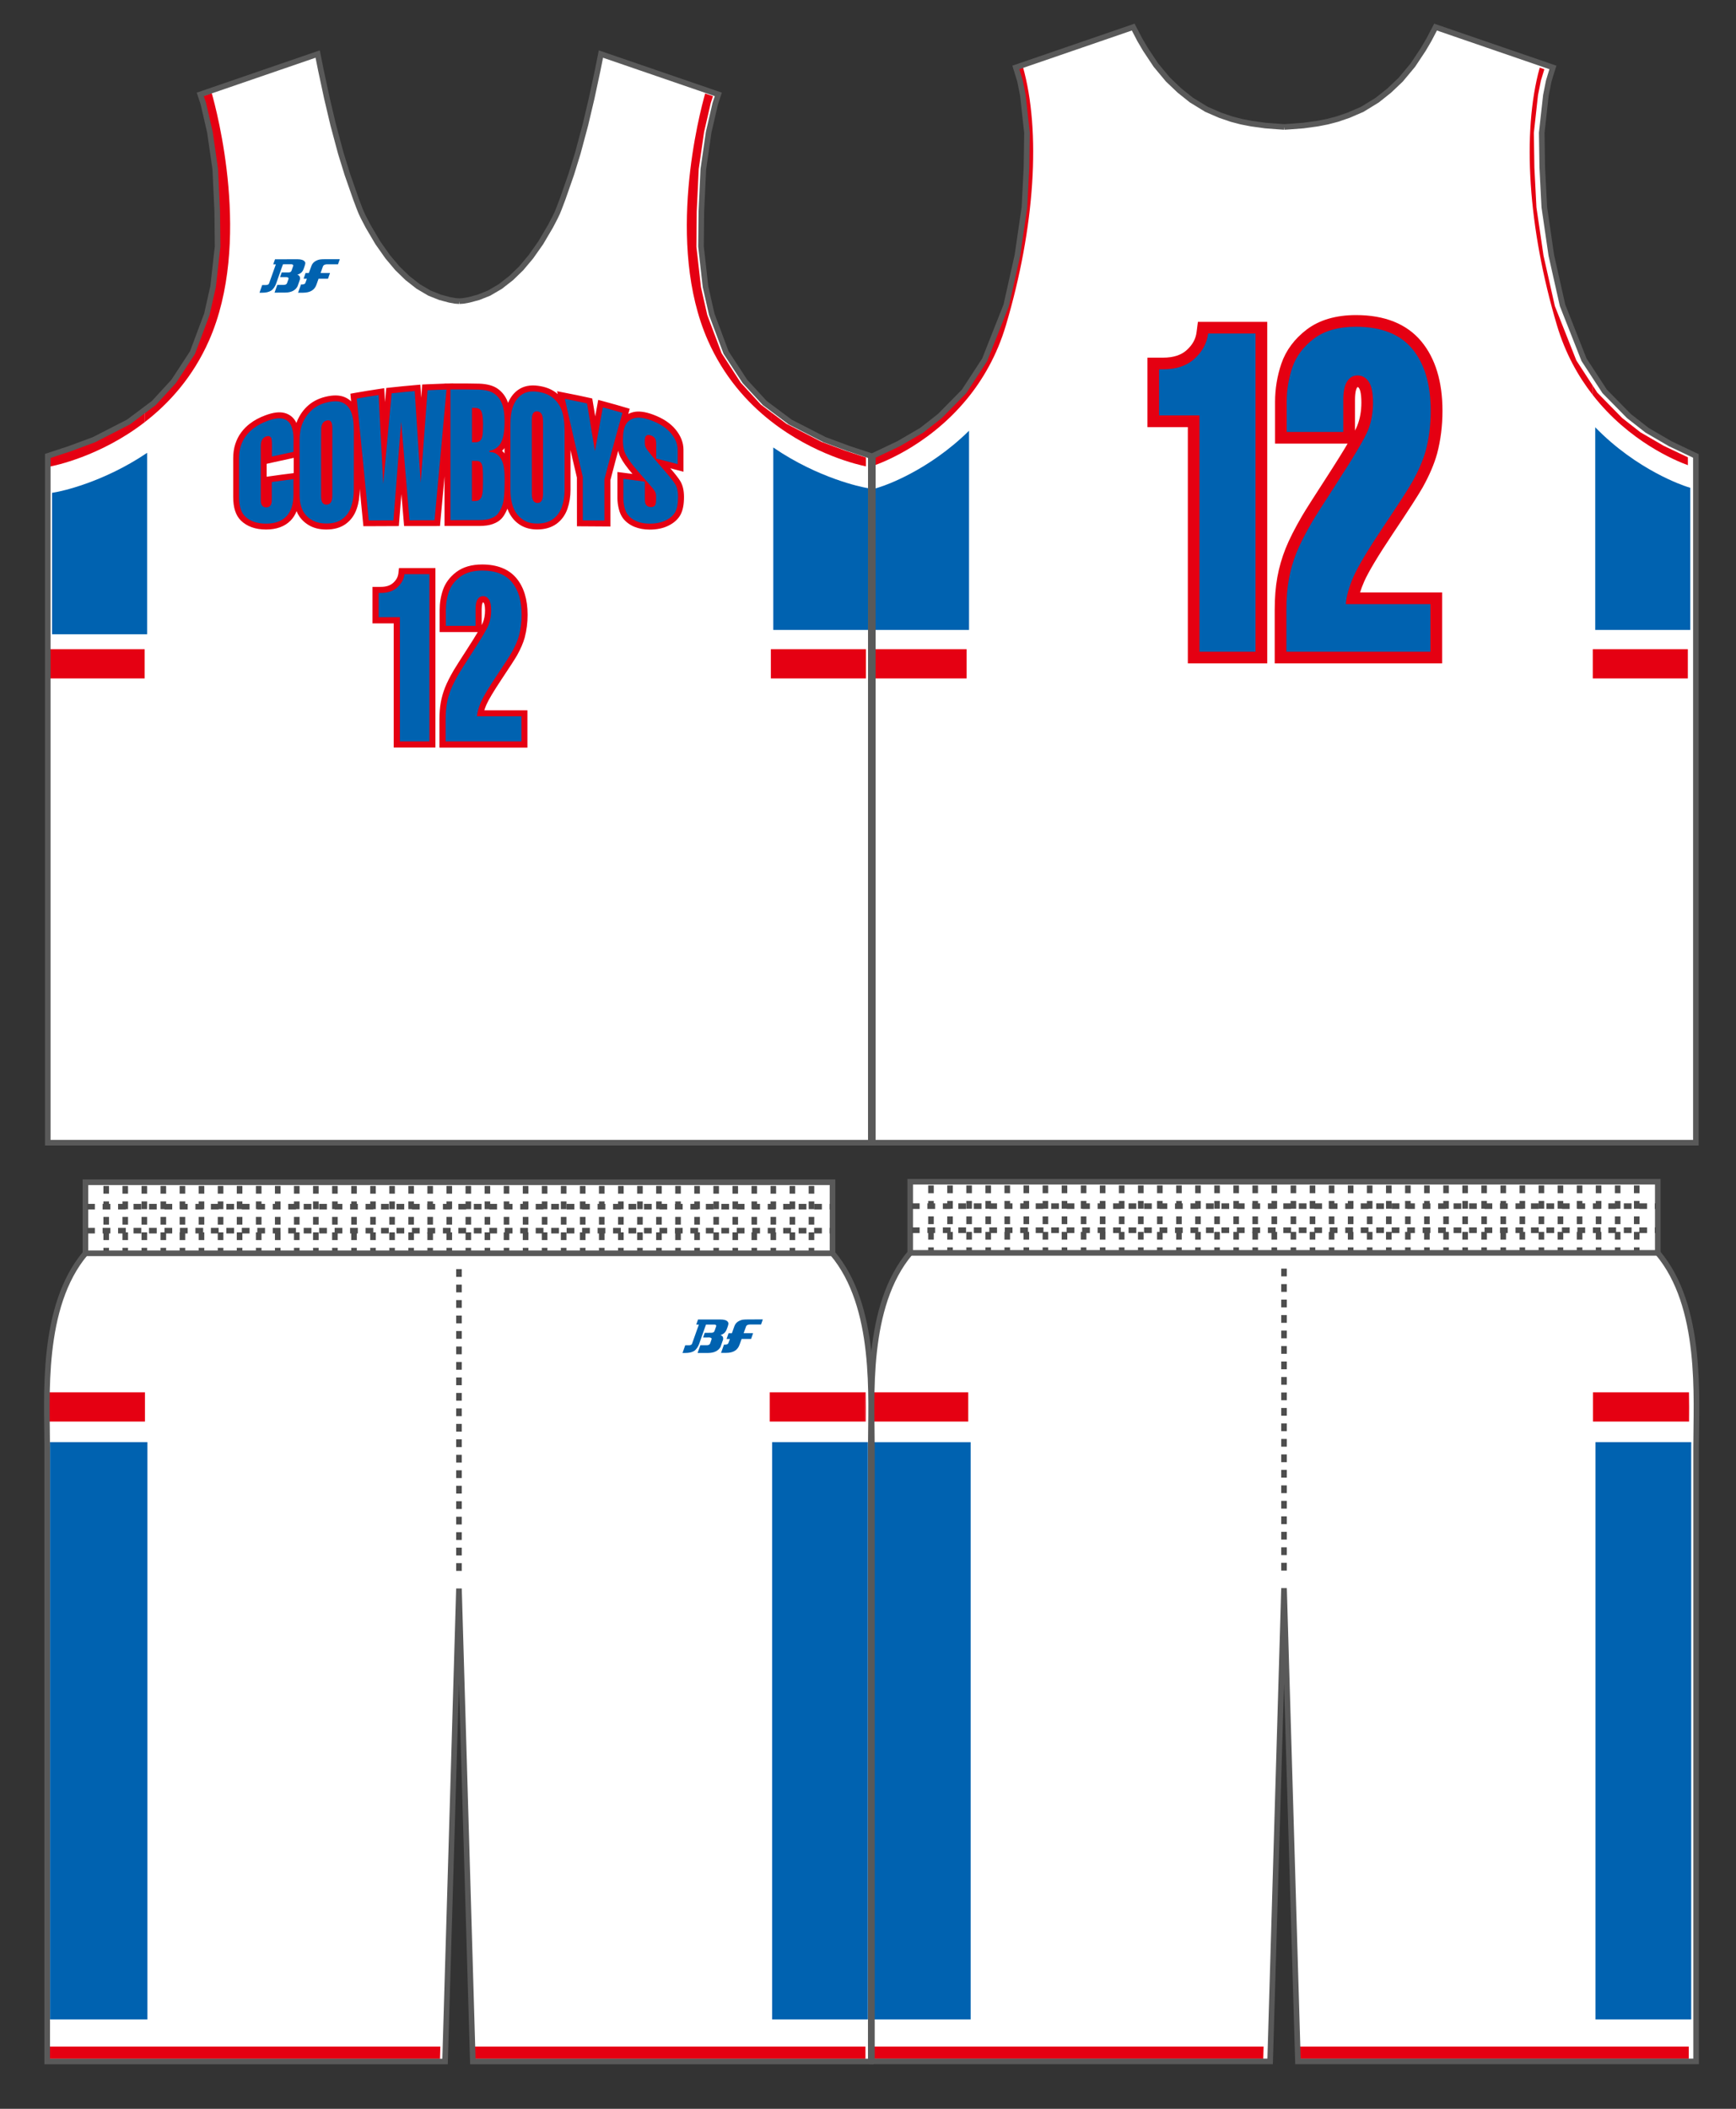 <?xml version="1.0" encoding="utf-8"?>
<!-- Generator: Adobe Illustrator 26.0.2, SVG Export Plug-In . SVG Version: 6.00 Build 0)  -->
<svg version="1.1" id="レイヤー_1" xmlns="http://www.w3.org/2000/svg" xmlns:xlink="http://www.w3.org/1999/xlink" x="0px"
	 y="0px" viewBox="0 0 396.85 481.89" enable-background="new 0 0 396.85 481.89" xml:space="preserve">
<rect x="0" y="0" width="396.85" height="481.89" fill="#333333" stroke="none"/>
<g id="base">
	<path fill="#FFFFFF" d="M208.07,286.3v-16.26h170.9v16.26c10.31,12.2,8.76,33.07,8.76,44.35v136.66c0,2.37,0,3.75,0,3.75h-91.02
		l-3.18-108.14l-3.18,108.14h-91.03c0,0,0-1.38,0-3.75V330.66C199.33,319.37,197.76,298.51,208.07,286.3z"/>
	<path fill="#FFFFFF" d="M19.53,286.4v-16.24h170.78v16.24c10.31,12.2,8.74,33.06,8.74,44.35v136.58c0,2.38,0,3.75,0,3.75h-90.97
		L104.92,363l-3.18,108.08H10.79c0,0,0-1.37,0-3.75V330.75C10.79,319.46,9.22,298.61,19.53,286.4z"/>
	<polyline fill="#FFFFFF" points="104.99,68.82 105.89,68.76 107.19,68.53 109.4,67.94 111.8,66.98 114.38,65.47 116.86,63.53 
		119.14,61.32 121.37,58.67 123.63,55.46 125.85,51.69 126.91,49.65 127.41,48.6 127.83,47.56 128.64,45.42 130.6,39.81 
		132.09,34.99 133.82,28.54 135.26,22.44 136.64,16.01 137.37,12.35 164.21,21.57 163.51,23.68 162,30.22 160.78,38.67 
		160.33,48.35 160.25,56.34 161.28,65.51 162.7,71.8 165.98,80.56 170.29,87.16 174.84,92.11 180.63,96.44 188.49,100.47 
		193.96,102.5 199.07,104.19 199.07,261.12 104.99,261.12 10.92,261.12 10.92,104.19 16.03,102.5 21.5,100.47 29.36,96.44 
		35.15,92.11 39.7,87.16 44.01,80.56 47.29,71.8 48.71,65.51 49.74,56.34 49.66,48.35 49.21,38.67 47.99,30.22 46.48,23.68 
		45.78,21.57 72.62,12.35 73.35,16.01 74.73,22.44 76.17,28.54 77.9,34.99 79.39,39.81 81.35,45.42 82.16,47.56 82.58,48.6 
		83.08,49.65 84.14,51.69 86.36,55.46 88.62,58.67 90.85,61.32 93.13,63.53 95.61,65.47 98.18,66.98 100.59,67.94 102.8,68.53 
		104.1,68.76 104.99,68.82 	"/>
	<polyline fill="#FFFFFF" points="293.61,29.01 295.23,28.9 297.97,28.69 301.17,28.25 303.43,27.81 305.69,27.22 308.32,26.32 
		311.42,24.98 314.85,22.87 317.58,20.7 320.21,18.2 322.98,14.88 325.37,11.28 326.64,9.12 328.17,6.19 355,15.41 354.62,16.6 
		354.04,18.53 353.39,21.79 352.44,30.36 352.56,38.28 353.03,47.34 354.63,58.34 357.2,69.77 362.11,82.21 366.83,89.44 
		372.39,95.09 376.52,98.32 381.81,101.4 387.68,104.19 387.68,261.12 293.61,261.12 199.53,261.12 199.53,104.19 205.41,101.4 
		210.7,98.32 214.83,95.09 220.39,89.44 225.1,82.21 230.02,69.77 232.58,58.34 234.19,47.34 234.65,38.28 234.77,30.36 
		233.83,21.79 233.18,18.53 232.59,16.6 232.22,15.41 259.05,6.19 260.58,9.12 261.85,11.28 264.24,14.88 267.01,18.2 269.64,20.7 
		272.36,22.87 275.8,24.98 278.89,26.32 281.52,27.22 283.78,27.81 286.05,28.25 289.25,28.69 291.99,28.9 293.61,29.01 	"/>
</g>
<g id="designB">
	<g>
		<path fill="#0062B0" d="M199.68,461.46h22.21v-131.9h-0.64h-21.57c0,0.47-0.01,0.95-0.01,1.39L199.68,461.46L199.68,461.46z"/>
		<path fill="#0062B0" d="M386.61,330.95c0-0.44,0-0.92,0.01-1.39h-21.9v131.9h21.89V330.95z"/>
		<path fill="#0062B0" d="M385.62,111.22c-0.68-0.22-11.36-3.72-20.95-13.58v46.31h21.73v-32.48L385.62,111.22z"/>
		<path fill="#0062B0" d="M221.52,98.43c-9.38,9.25-19.5,12.58-20.16,12.79l-1.57,0.5v32.23h21.73L221.52,98.43L221.52,98.43z"/>
		<path fill="#0062B0" d="M33.7,329.56H11.44c0,0.47,0.01,0.95,0.01,1.39v130.51H33.7V329.56z"/>
		<path fill="#0062B0" d="M198.38,461.46V330.95c0-0.44,0-0.92-0.01-1.39h-21.22h-0.64v131.9H198.38z"/>
		<path fill="#0062B0" d="M198.38,461.46h0.03V330.95c0-0.44,0-0.92,0.01-1.39h-0.05c0,0.47,0.01,0.95,0.01,1.39L198.38,461.46
			L198.38,461.46z"/>
		<path fill="#0062B0" d="M197.82,111.44c-0.69-0.13-10.67-2.07-21.05-9.18v41.69h21.73v-32.38L197.82,111.44z"/>
	</g>
	<path fill="#0062B0" d="M33.63,103.48c-10.26,6.93-20.05,8.84-20.73,8.96l-1,0.18v32.32h21.73V103.48z"/>
</g>
<g id="designA">
	<g>
		<path fill="#E50012" d="M364.16,324.85h21.96c0.02-2.1,0.03-4.35-0.02-6.68h-21.94V324.85z"/>
		<rect x="364.11" y="148.35" fill="#E50012" width="21.73" height="6.68"/>
		<path fill="#E50012" d="M385.85,106.3v-1.8l-5.5-2.61l-5.34-3.1l-4.19-3.28l-5.69-5.8l-1.01-1.56v2.13
			C372.43,100.92,383.09,105.3,385.85,106.3z"/>
		<g>
			<path fill="#E50012" d="M199.19,324.85h21.51h0.64v-6.68h-0.64h-21.53C199.22,320.5,199.22,322.75,199.19,324.85z"/>
			<polygon fill="#E50012" points="199.13,470.47 288.78,470.47 288.86,467.67 199.13,467.67 			"/>
			<polygon fill="#E50012" points="296.37,470.47 386.05,470.47 386.05,467.67 296.29,467.67 			"/>
			<rect x="199.23" y="148.35" fill="#E50012" width="21.73" height="6.68"/>
			<path fill="#E50012" d="M229.96,74.31c6.62-22.27,8.05-44.3,3.86-59.1l-1.78,0.61l0.77,2.54l0.66,3.31l0.95,8.62l-0.12,7.99
				l-0.46,9.07l-1.61,11.05l-2.57,11.47l-5,12.63l-3.7,5.65v3.13C224.62,86.84,227.89,81.27,229.96,74.31z"/>
			<path fill="#E50012" d="M220.97,91.26v-3.13l-1.09,1.67l-5.55,5.64l-4.18,3.28l-5.36,3.13l-5.54,2.63v2.07l0.13-0.04
				C200.04,106.31,211.72,102.48,220.97,91.26z"/>
			<path fill="#E50012" d="M355.91,74.31c1.92,6.45,4.87,11.7,8.2,15.96v-2.13l-3.76-5.78l-4.91-12.42l-2.59-11.52l-1.62-11.03
				l-0.47-9.1l-0.12-7.93l0.95-8.64l0.66-3.3l0.79-2.6l-1.06-0.37C347.88,30.26,349.32,52.16,355.91,74.31z"/>
			<path fill="#E50012" d="M33.14,318.17H10.85c-0.05,2.34-0.04,4.59-0.02,6.68h22.31V318.17z"/>
			<polygon fill="#E50012" points="10.9,470.47 100.58,470.47 100.66,467.67 10.9,467.67 			"/>
			<path fill="#E50012" d="M197.78,318.17H176.6h-0.64v6.68h0.64h21.16C197.73,322.75,197.73,320.5,197.78,318.17z"/>
			<path fill="#E50012" d="M197.76,324.85h0.15c0.02-2.1,0.03-4.35-0.02-6.68h-0.12C197.73,320.5,197.73,322.75,197.76,324.85z"/>
			<polygon fill="#E50012" points="108.09,467.67 108.17,470.47 197.82,470.47 197.82,467.67 			"/>
			<rect x="197.82" y="467.67" fill="#E50012" width="0.03" height="2.8"/>
			<rect x="176.22" y="148.35" fill="#E50012" width="21.73" height="6.68"/>
			<rect x="11.34" y="148.35" fill="#E50012" width="21.73" height="6.68"/>
			<path fill="#E50012" d="M47.79,77.8c9.84-22.31,1.75-52.54,0.61-56.53l-2.08,0.71l0.5,1.51l1.52,6.59l1.23,8.49l0.46,9.73
				l0.08,8.01l-1.04,9.24l-1.43,6.35l-3.37,8.95l-4.36,6.68l-4.64,5.02l-2.21,1.64v2.29C38.64,92.18,44.1,86.17,47.79,77.8z"/>
			<path fill="#E50012" d="M33.07,96.48v-2.29l-3.67,2.73l-7.85,4.03l-5.53,2.06l-4.69,1.54v2.08l0.14-0.03
				C12.16,106.47,22.81,104.4,33.07,96.48z"/>
			<path fill="#E50012" d="M161.82,77.8c3.62,8.21,8.94,14.16,14.4,18.44v-2.06l-2.29-1.72l-4.61-5.02l-4.36-6.72l-3.28-8.74
				l-1.44-6.37l-1.04-9.23l0.07-8.06l0.46-9.69l1.23-8.5l1.52-6.59l0.51-1.56l-1.79-0.61C159.94,25.76,152.07,55.68,161.82,77.8z"/>
			<path fill="#E50012" d="M197.95,106.57v-2.02l-4.66-1.54l-5.49-2.04l-8.01-4.12l-3.58-2.68v2.06
				C186.07,103.96,196.37,106.25,197.95,106.57z"/>
		</g>
	</g>
</g>
<g id="BackNumber">
	<g id="BACK-NSC-07">
		<g id="BACK-NSC-07-B">
			<path fill="#E50012" d="M273.54,75.88L273.54,75.88c-0.2,1.6-0.92,2.9-2.24,4.1l-0.01,0.01c-1.26,1.16-3.07,1.74-5.4,1.74h-3.59
				V97.6h9.24v53.99h18.15V73.55h-15.85L273.54,75.88z"/>
			<path fill="#E50012" d="M318.38,121.99c3.58-5.34,5.83-8.82,6.86-10.64l0.01-0.02c1.51-2.71,2.6-5.27,3.26-7.62l0.01-0.03
				c0.82-3.1,1.23-6.39,1.23-9.8c0-6.66-1.62-11.99-4.82-15.85c-3.32-4-8.35-6.03-14.94-6.03c-4.57,0-8.36,1.1-11.26,3.29
				c-2.82,2.15-4.77,4.78-5.81,7.81c-0.95,2.8-1.44,5.74-1.44,8.73v9.54h16.59c-1.09,1.84-2.67,4.39-4.95,7.91
				c-2.07,3.2-4.71,7.3-5.48,8.64c-1.65,2.83-2.92,5.33-3.76,7.43c-0.86,2.17-1.47,4.31-1.88,6.54c-0.4,2.21-0.6,4.71-0.6,7.45
				v12.25h38.27v-16.21h-18.76c0.24-0.78,0.56-1.61,0.94-2.49C312.81,130.72,315,127.05,318.38,121.99z M309.75,91.38
				c0-2.06,0.39-2.69,0.44-2.75l0.03-0.04c0.04-0.07,0.08-0.11,0.1-0.13c0,0,0.01,0,0.02,0c0.11,0,0.18,0,0.36,0.28
				c0.12,0.18,0.51,0.93,0.51,3.24c0,1.94-0.31,3.71-0.93,5.27c-0.1,0.26-0.27,0.63-0.53,1.14V91.38z"/>
		</g>
		<g id="BACK-NSC-07-BASE">
			<path fill="#E50012" d="M275.3,76.11c-0.26,2.01-1.18,3.71-2.81,5.19c-1.6,1.47-3.82,2.22-6.6,2.22h-1.81v12.31h9.24v53.99h14.6
				V75.33H275.4L275.3,76.11z"/>
			<path fill="#E50012" d="M316.9,121c3.56-5.3,5.78-8.75,6.79-10.53c1.44-2.59,2.48-5.02,3.1-7.23v-0.01
				c0.78-2.95,1.17-6.09,1.17-9.34c0-6.23-1.48-11.18-4.41-14.71c-2.96-3.58-7.53-5.39-13.58-5.39c-4.18,0-7.6,0.98-10.18,2.92
				c-2.53,1.93-4.28,4.28-5.2,6.97c-0.89,2.62-1.34,5.36-1.34,8.15v7.76h14.7v-8.2c0-2.21,0.41-3.27,0.75-3.76l0.01-0.01
				c0.42-0.63,0.93-0.93,1.6-0.93c0.77,0,1.35,0.34,1.84,1.06c0.54,0.8,0.82,2.23,0.82,4.24c0,2.17-0.35,4.16-1.05,5.92
				c-0.68,1.75-3.14,5.91-7.31,12.35c-2.96,4.57-4.84,7.53-5.44,8.57c-1.61,2.76-2.83,5.18-3.65,7.19c-0.82,2.06-1.4,4.09-1.78,6.21
				c-0.38,2.1-0.57,4.5-0.57,7.14v10.47h34.72v-12.66h-19.23c0.23-1.47,0.76-3.14,1.56-4.98C311.22,129.91,313.47,126.15,316.9,121z
				"/>
		</g>
		<g id="BACK-NSC-07-A">
			<path fill="#0062B0" d="M274.2,94.93h-9.24V84.4h0.92c3.02,0,5.43-0.81,7.21-2.45c1.79-1.62,2.81-3.54,3.09-5.73h10.83v72.71
				H274.2V94.93z"/>
			<path fill="#0062B0" d="M327.01,148.93h-32.94v-9.58c0-2.59,0.19-4.92,0.56-6.98c0.37-2.07,0.95-4.06,1.73-6.04
				c0.79-1.96,1.99-4.32,3.59-7.07c0.58-1,2.39-3.85,5.42-8.53c4.22-6.51,6.69-10.7,7.39-12.51c0.74-1.86,1.11-3.94,1.11-6.24
				c0-2.19-0.32-3.77-0.97-4.74s-1.5-1.45-2.58-1.45c-0.98,0-1.76,0.44-2.34,1.33c-0.6,0.88-0.91,2.31-0.91,4.27v7.31h-12.93v-6.87
				c0-2.72,0.44-5.35,1.29-7.87c0.87-2.53,2.5-4.72,4.9-6.55c2.41-1.82,5.62-2.74,9.64-2.74c5.79,0,10.09,1.69,12.89,5.07
				c2.8,3.38,4.2,8.09,4.2,14.14c0,3.22-0.39,6.27-1.14,9.12c-0.6,2.12-1.6,4.48-3.02,7.03c-1.01,1.79-3.28,5.28-6.76,10.47
				c-3.48,5.22-5.73,8.99-6.75,11.32c-1.01,2.33-1.61,4.41-1.74,6.23h19.34v10.88H327.01z"/>
		</g>
	</g>
</g>
<g id="FrontNumber">
	<g id="NSC-07">
		<g id="NSC-07-B">
			<path fill="#E50012" d="M91.07,131.03L91.07,131.03c-0.11,0.84-0.48,1.52-1.18,2.15l-0.01,0.01c-0.66,0.61-1.61,0.92-2.84,0.92
				h-1.89v8.34H90v28.38h9.54v-41.02h-8.33L91.07,131.03z"/>
			<path fill="#E50012" d="M114.64,155.26c1.88-2.81,3.06-4.64,3.61-5.59v-0.01c0.79-1.42,1.37-2.77,1.71-4v-0.02
				c0.43-1.63,0.65-3.36,0.65-5.15c0-3.5-0.85-6.3-2.53-8.33c-1.74-2.1-4.39-3.17-7.86-3.17c-2.4,0-4.39,0.58-5.92,1.73
				c-1.48,1.13-2.51,2.51-3.05,4.1c-0.5,1.47-0.75,3.02-0.75,4.59v5.02h8.72c-0.57,0.97-1.4,2.31-2.6,4.16
				c-1.09,1.68-2.47,3.84-2.88,4.54c-0.87,1.49-1.53,2.8-1.98,3.91c-0.45,1.14-0.78,2.27-0.99,3.44c-0.21,1.16-0.32,2.48-0.32,3.92
				v6.44h20.12v-8.52h-9.86c0.13-0.41,0.29-0.85,0.49-1.31C111.71,159.86,112.87,157.93,114.64,155.26z M110.11,139.18
				c0-1.08,0.21-1.41,0.23-1.45l0.02-0.02c0.02-0.04,0.04-0.06,0.05-0.07h0.01c0.06,0,0.09,0,0.19,0.15
				c0.06,0.09,0.27,0.49,0.27,1.7c0,1.02-0.16,1.95-0.49,2.77c-0.05,0.14-0.14,0.33-0.28,0.6
				C110.11,142.86,110.11,139.18,110.11,139.18z"/>
		</g>
		<g id="NSC-07-BASE">
			<path fill="#E50012" d="M92,131.15c-0.14,1.06-0.62,1.95-1.48,2.73c-0.84,0.77-2.01,1.16-3.47,1.16H86.1v6.47h4.85v28.38h7.67
				v-39.15h-6.57L92,131.15z"/>
			<path fill="#E50012" d="M113.87,154.74c1.87-2.79,3.04-4.6,3.57-5.54c0.76-1.36,1.3-2.64,1.63-3.8v-0.01
				c0.41-1.55,0.61-3.2,0.61-4.91c0-3.28-0.78-5.88-2.32-7.73c-1.56-1.88-3.96-2.83-7.14-2.83c-2.2,0-4,0.52-5.35,1.54
				c-1.33,1.02-2.25,2.25-2.73,3.66c-0.47,1.38-0.7,2.82-0.7,4.29v4.08h7.73v-4.31c0-1.16,0.21-1.72,0.39-1.98l0.01-0.01
				c0.22-0.33,0.49-0.49,0.84-0.49c0.4,0,0.71,0.18,0.97,0.56c0.28,0.42,0.43,1.17,0.43,2.23c0,1.14-0.18,2.18-0.55,3.11
				c-0.36,0.92-1.65,3.1-3.84,6.49c-1.55,2.4-2.54,3.96-2.86,4.5c-0.84,1.45-1.49,2.72-1.92,3.78c-0.43,1.08-0.74,2.15-0.94,3.26
				c-0.2,1.1-0.3,2.37-0.3,3.75v5.5h18.25v-6.65h-10.11c0.12-0.77,0.4-1.65,0.82-2.62C110.88,159.43,112.06,157.45,113.87,154.74z"
				/>
		</g>
		<g id="NSC-07-A">
			<path fill="#0062B0" d="M91.42,141.04h-4.85v-5.54h0.48c1.59,0,2.85-0.43,3.79-1.29c0.94-0.85,1.48-1.86,1.63-3.01h5.69v38.22
				h-6.74C91.42,169.42,91.42,141.04,91.42,141.04z"/>
			<path fill="#0062B0" d="M119.18,169.42h-17.31v-5.03c0-1.36,0.1-2.59,0.29-3.67c0.2-1.09,0.5-2.13,0.91-3.17
				c0.42-1.03,1.04-2.27,1.89-3.72c0.31-0.53,1.26-2.02,2.85-4.49c2.22-3.42,3.52-5.62,3.89-6.58c0.39-0.98,0.58-2.07,0.58-3.28
				c0-1.15-0.17-1.98-0.51-2.49c-0.34-0.51-0.79-0.76-1.35-0.76c-0.51,0-0.92,0.23-1.23,0.7c-0.32,0.46-0.48,1.21-0.48,2.24v3.84
				h-6.79v-3.61c0-1.43,0.23-2.81,0.68-4.14s1.31-2.48,2.58-3.44c1.27-0.95,2.95-1.44,5.07-1.44c3.04,0,5.3,0.89,6.78,2.66
				c1.47,1.78,2.21,4.25,2.21,7.43c0,1.69-0.2,3.29-0.6,4.79c-0.31,1.12-0.84,2.35-1.59,3.7c-0.53,0.94-1.72,2.78-3.55,5.5
				c-1.83,2.74-3.01,4.73-3.55,5.95c-0.53,1.22-0.84,2.32-0.92,3.27h10.17v5.74H119.18z"/>
		</g>
	</g>
</g>
<g id="lettering">
	<g id="K">
		<g id="K-B">
			<path fill="#E50012" d="M155.5,109.92c-0.43-0.69-1.13-1.6-2.27-2.91c0.44,0.11,0.88,0.23,1.31,0.34l1.7,0.45v-5.05
				c0-1.59-0.6-3.13-1.79-4.59c-1.17-1.43-2.89-2.58-5.14-3.41c-1.84-0.68-3.35-0.87-4.57-0.57c-0.4,0.1-0.78,0.24-1.12,0.41
				l0.33-1.18l-1.28-0.38c-1.49-0.44-3.01-0.87-4.5-1.27l-1.42-0.38c0,0-0.47,2.61-0.68,3.77c-0.25-1.5-0.68-4.09-0.68-4.09
				l-0.89-0.2c-1.71-0.38-3.42-0.74-5.12-1.06l-2.03-0.4l0.15,0.66c-0.07-0.06-0.14-0.12-0.22-0.19c-1.09-0.9-2.53-1.48-4.27-1.71
				c-1.79-0.25-3.32,0.06-4.54,0.91c-1.01,0.7-1.79,1.71-2.33,2.99c-0.03-0.09-0.07-0.19-0.1-0.28c-0.48-1.24-1.24-2.22-2.24-2.93
				c-1.02-0.73-2.41-1.11-4.22-1.18h-0.01c-1.98-0.05-3.99-0.06-5.99-0.05V87.6l-0.98,0.03l-0.96,0.01v0.02
				c-1.32,0.04-2.64,0.09-3.94,0.15l-1.19,0.06c0,0-0.16,2.1-0.22,3.01c-0.05-0.78-0.2-2.98-0.2-2.98l-1.37,0.12
				c-1.76,0.15-3.55,0.32-5.32,0.52l-1.1,0.12c0,0-0.21,2.26-0.3,3.22c-0.05-0.92-0.16-3.17-0.16-3.17l-1.47,0.22
				c-1.67,0.25-3.37,0.52-5.04,0.82l-1.23,0.22l0.17,1.75c-0.42-0.41-0.91-0.73-1.46-0.96c-1.18-0.5-2.64-0.53-4.46-0.08
				c-1.67,0.41-3.08,1.17-4.21,2.26c-1.07,1.04-1.86,2.28-2.38,3.71c-0.54-1.16-1.46-1.95-2.69-2.28c-1.15-0.31-2.59-0.14-4.4,0.53
				l0,0c-1.38,0.51-2.59,1.16-3.59,1.94c-0.72,0.55-1.37,1.21-1.93,1.96c-0.58,0.77-1.04,1.67-1.36,2.66
				c-0.32,0.98-0.48,2.09-0.48,3.27v8.8c0,2.47,0.57,4.23,1.74,5.4c1.39,1.37,3.33,2.07,5.77,2.07c2.38,0,4.26-0.68,5.6-2.03
				c0.59-0.6,1.05-1.32,1.38-2.16c0.19,0.47,0.42,0.9,0.68,1.27c0.66,0.92,1.52,1.65,2.54,2.16c1.02,0.51,2.22,0.76,3.57,0.76
				c1.79,0,3.28-0.42,4.45-1.27c1.16-0.84,2-2,2.5-3.45c0.46-1.32,0.68-2.77,0.69-4.33v-0.29l0.06,0.61l0.78,7.97h1.26l6.84-0.03
				l0.1-1.24l0.45-5.61c0,0,0.03-0.33,0.04-0.45c0.01,0.08,0.62,7.3,0.62,7.3h1.24l6.96-0.01l0.11-1.23l0.69-7.45
				c0,0,0.11-1.22,0.24-2.67v11.34h7.87c1.33,0,2.36-0.15,3.18-0.45c0.86-0.31,1.51-0.72,1.98-1.23c0.43-0.46,0.82-1.08,1.19-1.91
				c0.05-0.12,0.11-0.25,0.15-0.37c0.18,0.51,0.38,0.95,0.63,1.35c0.64,1.09,1.5,1.94,2.53,2.52c1.03,0.59,2.26,0.89,3.64,0.89
				c1.78,0,3.27-0.44,4.45-1.3c1.15-0.85,1.99-2.01,2.49-3.44c0.45-1.32,0.69-2.77,0.69-4.32c0,0,0-5.15,0-9.07l0.47,2.05
				c0,0,0.81,3.46,0.99,4.22c0,0.28,0.01,11.13,0.01,11.13l7.65,0.05v-1.36c0,0,0-8.92,0-9.24c0.07-0.31,0.99-3.77,0.99-3.77
				s0.48-1.81,0.79-2.94c0.05,0.26,0.13,0.51,0.21,0.75c0.33,0.92,1.04,2.06,2.17,3.49l0.01,0.01l0.01,0.02
				c0.29,0.35,0.59,0.7,0.87,1.03c-0.64-0.08-1.29-0.17-1.93-0.25l-1.52-0.19v5.97c0,0.79,0.11,1.59,0.3,2.4
				c0.22,0.89,0.53,1.59,0.94,2.15c0.65,0.87,1.54,1.54,2.64,2c1.03,0.42,2.21,0.64,3.49,0.64l0,0c1.65,0,3.11-0.3,4.32-0.91
				c1.27-0.63,2.19-1.47,2.74-2.5c0.53-0.99,0.79-2.33,0.79-4.08C156.35,112.03,156.07,110.85,155.5,109.92 M61.95,108.8
				c0,0-0.73,0.1-0.99,0.14v-2.95c0.25-0.05,1.51-0.34,1.51-0.34c1.54-0.35,3.11-0.69,4.68-1.02v3.48l-0.23,0.03
				C65.26,108.34,63.58,108.56,61.95,108.8 M114.77,103.03c0.2-0.19,0.39-0.41,0.56-0.64v1.23c-0.14-0.18-0.29-0.34-0.44-0.49
				C114.85,103.09,114.8,103.07,114.77,103.03"/>
		</g>
		<g id="K-BASE">
			<path fill="#E50012" d="M60.81,120.24c-2.24,0-4-0.63-5.24-1.86c-1.02-1.01-1.52-2.6-1.52-4.86v-8.8c0-1.1,0.15-2.12,0.44-3.04
				c0.31-0.95,0.72-1.75,1.25-2.44c0.53-0.7,1.13-1.31,1.79-1.81c0.96-0.74,2.11-1.35,3.4-1.83c1.65-0.61,2.94-0.78,3.94-0.51
				c1.04,0.28,1.8,0.93,2.24,1.94c0.39,0.9,0.59,1.97,0.59,3.17c0,1.02-0.01,2.04-0.01,3.06v0.49l-0.48,0.1
				c-1.64,0.34-3.27,0.7-4.92,1.07l-0.74,0.17l0.01-0.76c0.01-0.88,0.01-1.75,0.01-2.62c0-1.07-0.1-1.32-0.11-1.35
				c-0.04-0.07-0.09-0.15-0.4-0.05c-0.26,0.08-0.46,0.24-0.61,0.47c-0.11,0.17-0.24,0.54-0.25,1.29v12.31c0,0.39,0.07,0.68,0.2,0.81
				c0.07,0.08,0.21,0.18,0.51,0.16c0.19-0.01,0.32-0.07,0.42-0.21c0.06-0.08,0.18-0.32,0.18-0.9c0-1.37,0-2.74,0-4.11v-0.52
				l0.51-0.07c1.65-0.23,3.31-0.46,4.96-0.67l0.68-0.09v4.24c0,2.37-0.61,4.19-1.81,5.4C64.68,119.63,62.98,120.24,60.81,120.24z
				 M63.86,96.16c-0.67,0-1.51,0.19-2.51,0.56c-1.18,0.44-2.21,0.99-3.08,1.66c-0.57,0.44-1.1,0.97-1.56,1.59
				c-0.45,0.59-0.8,1.27-1.07,2.09c-0.26,0.8-0.38,1.7-0.38,2.67v8.8c0,1.9,0.39,3.25,1.16,4.01c1.01,1.01,2.49,1.51,4.4,1.51
				c1.86,0,3.24-0.48,4.21-1.46c0.97-0.98,1.46-2.51,1.46-4.56v-2.88c-1.25,0.16-2.5,0.33-3.76,0.51c0,1.19,0,2.39,0,3.58
				c0,0.72-0.14,1.26-0.43,1.64c-0.32,0.41-0.77,0.64-1.3,0.67c-0.59,0.03-1.09-0.15-1.45-0.53c-0.35-0.37-0.53-0.92-0.53-1.64
				v-12.32c0-0.85,0.15-1.48,0.44-1.93c0.3-0.47,0.72-0.8,1.26-0.97c0.77-0.24,1.42-0.02,1.79,0.59c0.14,0.23,0.27,0.64,0.27,1.95
				c0,0.63,0,1.25,0,1.88c1.24-0.28,2.49-0.55,3.73-0.81c0-0.86,0-1.72,0.01-2.58c0-1.03-0.17-1.94-0.49-2.69
				c-0.29-0.66-0.77-1.08-1.45-1.26C64.35,96.19,64.12,96.16,63.86,96.16z"/>
			<path fill="#E50012" d="M74.59,120.24c-1.23,0-2.32-0.23-3.24-0.68c-0.91-0.45-1.67-1.1-2.26-1.92c-0.44-0.62-0.77-1.41-1-2.4
				c-0.13-0.59-0.19-1.37-0.19-2.33v-12.32c0.01-1.44,0.18-2.63,0.53-3.62c0.47-1.35,1.22-2.53,2.23-3.51c1.03-1,2.33-1.7,3.86-2.07
				c0.79-0.2,1.51-0.3,2.16-0.3c0.68,0,1.3,0.11,1.82,0.33c1.03,0.44,1.8,1.25,2.29,2.4c0.47,1.11,0.7,2.66,0.7,4.73
				c0,2.23,0,4.46,0,6.69s0,4.45-0.01,6.69c0,1.46-0.22,2.84-0.65,4.08c-0.45,1.3-1.2,2.34-2.23,3.08
				C77.57,119.86,76.22,120.24,74.59,120.24z M75.01,96.65c-0.05,0-0.1,0.01-0.15,0.02c-0.28,0.06-0.46,0.18-0.6,0.38
				c-0.11,0.16-0.24,0.49-0.24,1.14c0,1.27-0.01,15.23-0.01,15.23c0,0.77,0.14,1.04,0.2,1.12c0.08,0.11,0.18,0.18,0.41,0.18
				c0.25-0.01,0.39-0.09,0.51-0.26c0.07-0.1,0.23-0.42,0.23-1.28l0.01-15.24c0-0.93-0.16-1.17-0.19-1.21
				C75.15,96.68,75.11,96.65,75.01,96.65z"/>
			<path fill="#E50012" d="M83.75,119.48l-0.05-0.54c-0.15-1.6-0.31-3.19-0.46-4.78l-0.91-9.23c-0.23-2.32-0.46-4.63-0.69-6.92
				l-0.73-7.41l0.54-0.1c1.67-0.3,3.34-0.57,5.02-0.82l0.65-0.1l0.66,12.73c0.05-0.51,0.1-1.03,0.14-1.54l0.05-0.55
				c0.13-1.36,0.25-2.72,0.38-4.09l0.63-6.8l0.48-0.06c1.76-0.2,3.53-0.37,5.29-0.52l0.61-0.05l0.1,1.43
				c0.1,1.47,0.2,2.94,0.29,4.41l0.47,7.16l0.97-13.12l0.53-0.03c1.45-0.07,2.9-0.13,4.35-0.17l0.67-0.02l-0.06,0.67
				c-0.23,2.49-0.46,4.98-0.68,7.47l-2.1,22.92h-0.55c-1.91,0-3.82,0.01-5.73,0.01h-0.55l-1-11.85c-0.09-1.15-0.19-2.3-0.29-3.45
				l-0.04-0.5l-1.25,15.8L83.75,119.48z M82.2,91.57l0.63,6.31c0.23,2.3,0.46,4.61,0.69,6.93l0.91,9.23
				c0.14,1.41,0.28,2.83,0.41,4.24l4.54-0.01l1.73-21.98h1.19l0.13,1.5c0.11,1.36,0.23,2.73,0.35,4.1l0.18,2.18
				c0.1,1.15,0.19,2.3,0.29,3.45l0.91,10.75c1.54,0,3.09-0.01,4.64-0.01l2-21.83c0.21-2.26,0.41-4.53,0.62-6.8
				c-1.04,0.03-2.08,0.07-3.12,0.12l-1.14,15.35c-0.11,1.45-0.22,2.91-0.32,4.36l-0.07,0.92h-1.2l-1.03-15.74
				c-0.09-1.47-0.19-2.94-0.29-4.4l-0.01-0.21c-1.39,0.12-2.78,0.25-4.17,0.41l-0.54,5.82c-0.12,1.36-0.25,2.73-0.38,4.09
				l-0.05,0.55c-0.14,1.54-0.29,3.08-0.43,4.62l-0.48,5.15l-1.2-0.03l-1.02-19.66C84.73,91.15,83.46,91.35,82.2,91.57z"/>
			<path fill="#E50012" d="M102.37,119.44V88.39c0,0,1.72-0.01,2.28-0.01c1.63,0,3.26,0.02,4.88,0.06c1.65,0.06,2.93,0.41,3.82,1.04
				s1.55,1.5,1.98,2.59c0.41,1.06,0.61,2.42,0.61,4.16c0.01,2.45-0.3,4.17-0.93,5.28c-0.38,0.67-0.88,1.19-1.49,1.55
				c0.29,0.15,0.58,0.36,0.85,0.62c0.54,0.51,0.95,1.24,1.22,2.17c0.25,0.88,0.38,2.03,0.38,3.54c0,2.12-0.06,3.65-0.19,4.67
				c-0.09,0.75-0.3,1.51-0.62,2.24c-0.34,0.76-0.68,1.31-1.05,1.7c-0.39,0.42-0.96,0.77-1.7,1.04c-0.72,0.27-1.67,0.4-2.91,0.4
				C109.5,119.44,102.37,119.44,102.37,119.44z M108.53,113.88c0.39,0,0.51-0.05,0.51-0.05c0.16-0.07,0.28-0.17,0.38-0.33
				c0.12-0.18,0.22-0.48,0.28-0.87c0.07-0.44,0.11-1.41,0.11-2.87c0-1.5-0.03-2.48-0.09-2.92c-0.07-0.48-0.19-0.68-0.26-0.75
				c-0.04-0.04-0.14-0.16-0.49-0.17c-0.16,0-0.33-0.01-0.49-0.01v7.97C108.48,113.88,108.53,113.88,108.53,113.88z M108.61,100.48
				c0.35,0,0.58-0.06,0.71-0.18c0.17-0.16,0.29-0.42,0.36-0.79c0.06-0.32,0.14-1.03,0.14-2.58c0-1.63-0.16-2.34-0.3-2.65
				c-0.1-0.22-0.27-0.44-0.82-0.46h-0.21v6.66C108.48,100.48,108.61,100.48,108.61,100.48z"/>
			<path fill="#E50012" d="M122.79,120.24c-1.25,0-2.35-0.27-3.27-0.79c-0.92-0.53-1.68-1.28-2.26-2.25
				c-0.43-0.72-0.75-1.64-0.98-2.81c-0.13-0.7-0.2-1.62-0.2-2.73V97.04c0-1.64,0.18-3,0.52-4.05c0.48-1.45,1.25-2.56,2.3-3.28
				c0.82-0.57,1.82-0.86,2.95-0.86c0.34,0,0.69,0.03,1.06,0.08c1.61,0.22,2.92,0.74,3.9,1.55c0.97,0.79,1.7,1.84,2.17,3.11
				c0.46,1.23,0.69,2.89,0.69,4.93l0.01,13.4c0,1.48-0.22,2.85-0.64,4.07c-0.44,1.3-1.19,2.34-2.22,3.09
				C125.75,119.85,124.4,120.24,122.79,120.24z M122.71,94.59c-0.18,0-0.26,0.07-0.31,0.14c-0.06,0.08-0.22,0.37-0.22,1.14v8.43
				c0,1.4,0,2.81,0.01,4.21v4.22c0,0.87,0.14,1.21,0.23,1.33c0.11,0.17,0.25,0.25,0.46,0.25s0.33-0.06,0.44-0.23
				c0.09-0.13,0.24-0.48,0.24-1.38l-0.01-16.3c0-0.96-0.15-1.36-0.24-1.5c-0.13-0.2-0.27-0.3-0.49-0.32L122.71,94.59z"/>
			<path fill="#E50012" d="M138.78,119.55l-6.15-0.03v-10.47c-0.26-1.07-0.51-2.14-0.76-3.21l-0.26-1.09
				c-0.26-1.09-0.51-2.19-0.76-3.29l-0.26-1.15c-0.35-1.49-0.69-2.99-1.03-4.5c-0.31-1.32-0.6-2.66-0.9-4l-0.32-1.44l0.9,0.17
				c1.7,0.33,3.4,0.68,5.1,1.06l0.4,0.09l0.06,0.4c0.3,1.83,0.6,3.66,0.9,5.47l0.34,2c0.1-0.55,0.2-1.1,0.3-1.64
				c0.29-1.66,0.59-3.31,0.9-4.95l0.12-0.64l0.63,0.17c1.49,0.4,2.99,0.82,4.5,1.26l0.57,0.17l-0.17,0.57
				c-0.35,1.2-0.69,2.41-1.03,3.64l-0.04,0.16c-0.33,1.18-0.66,2.38-0.99,3.59c-0.34,1.26-0.68,2.55-1.03,3.84l-0.31,1.16
				c-0.24,0.89-0.47,1.79-0.71,2.7v4.64c0,1.57,0.01,3.14,0.01,4.71v0.61H138.78z M133.83,118.33l3.76,0.02
				c0-1.37-0.01-2.74-0.01-4.1l0.02-4.86c0.24-0.93,0.49-1.86,0.73-2.78l0.31-1.16c0.34-1.3,0.69-2.58,1.03-3.85
				c0.33-1.21,0.66-2.41,0.99-3.59l0.04-0.16c0.28-1.04,0.57-2.07,0.87-3.08c-1.09-0.32-2.18-0.62-3.27-0.92
				c-0.26,1.43-0.52,2.86-0.78,4.31c-0.3,1.67-0.6,3.35-0.9,5.04h-1.18l-0.91-5.4c-0.28-1.69-0.56-3.38-0.84-5.08
				c-1.26-0.28-2.51-0.54-3.77-0.79c0.27,1.22,0.54,2.43,0.82,3.64c0.34,1.51,0.68,3,1.03,4.49l0.26,1.15
				c0.25,1.1,0.5,2.19,0.76,3.28l0.26,1.09c0.26,1.1,0.51,2.19,0.77,3.28l0.02,0.14L133.83,118.33z"/>
			<path fill="#E50012" d="M148.51,120.24c-1.19,0-2.27-0.2-3.21-0.59c-0.97-0.4-1.76-0.99-2.32-1.75
				c-0.35-0.48-0.63-1.11-0.81-1.88c-0.18-0.73-0.27-1.48-0.27-2.21c0-1.48,0-5.11,0-5.11l0.67,0.09c1.29,0.16,2.58,0.33,3.87,0.51
				c-0.71-0.82-1.43-1.66-2.15-2.52c-1.07-1.35-1.76-2.45-2.06-3.28c-0.29-0.84-0.44-1.84-0.44-2.98c0-1.71,0.23-2.95,0.71-3.81
				c0.51-0.92,1.33-1.52,2.43-1.78c0.31-0.08,0.66-0.12,1.02-0.12c0.87,0,1.92,0.22,3.11,0.66c2.12,0.79,3.74,1.86,4.82,3.18
				c1.07,1.32,1.62,2.7,1.62,4.11v4.07l-0.76-0.2c-1.21-0.33-2.43-0.64-3.65-0.95c0.4,0.47,0.85,0.99,1.33,1.54
				c1.25,1.43,2,2.38,2.43,3.09c0.5,0.8,0.74,1.85,0.74,3.19c0,1.62-0.23,2.84-0.69,3.73c-0.48,0.89-1.29,1.62-2.41,2.18
				C151.39,119.96,150.05,120.24,148.51,120.24z M148,114.18c0,0.39,0.07,0.68,0.2,0.83c0.07,0.09,0.2,0.2,0.51,0.22
				c0.01,0,0.02,0,0.03,0c0.28,0,0.42-0.04,0.47-0.1c0.01-0.01,0.16-0.22,0.16-1.17v-0.66c0-0.24-0.04-0.45-0.12-0.62
				c-0.12-0.26-0.54-0.81-1.25-1.62V114.18z M148.13,100.02c-0.04,0.04-0.12,0.2-0.12,0.56v0.75c0,0.32,0.11,0.63,0.32,0.95
				c0.16,0.24,0.53,0.72,1.09,1.4c0-0.74,0-1.48-0.01-2.21c0-0.67-0.12-0.89-0.16-0.94c-0.16-0.23-0.39-0.38-0.71-0.48
				c-0.11-0.04-0.2-0.05-0.28-0.05L148.13,100.02z"/>
		</g>
		<g id="K-A">
			<path fill="#0062B0" d="M67.09,103.25c-1.64,0.34-3.28,0.7-4.93,1.07c0.01-0.88,0.01-1.75,0.01-2.63s-0.06-1.43-0.19-1.64
				c-0.23-0.39-0.6-0.49-1.1-0.33c-0.4,0.13-0.71,0.37-0.93,0.72c-0.23,0.36-0.34,0.89-0.34,1.61v6.16c0,2.05,0,4.11,0,6.16
				c0,0.56,0.13,0.97,0.37,1.23c0.24,0.25,0.57,0.37,0.98,0.35c0.36-0.02,0.65-0.17,0.86-0.43c0.2-0.27,0.31-0.69,0.31-1.27
				c0-1.37,0-2.74,0-4.1c1.65-0.23,3.31-0.46,4.95-0.67c0,1.19,0,2.37,0,3.56c0,2.21-0.55,3.88-1.63,4.98
				c-1.09,1.1-2.64,1.64-4.64,1.64c-2.1,0-3.71-0.58-4.82-1.69c-0.89-0.88-1.34-2.35-1.34-4.43v-4.4v-4.4
				c0-1.06,0.14-2.01,0.41-2.86c0.28-0.86,0.66-1.61,1.16-2.26c0.49-0.65,1.05-1.22,1.68-1.7c0.88-0.67,1.96-1.27,3.24-1.74
				c1.52-0.56,2.71-0.72,3.58-0.49s1.48,0.77,1.84,1.6c0.36,0.82,0.54,1.81,0.54,2.93C67.1,101.21,67.09,102.23,67.09,103.25"/>
			<path fill="#0062B0" d="M73.42,98.19c0-0.64,0.12-1.13,0.34-1.47c0.22-0.34,0.55-0.55,0.97-0.64c0.4-0.09,0.71,0,0.93,0.27
				s0.32,0.8,0.32,1.59c0,2.54,0,5.08-0.01,7.62c0,2.53,0,5.08,0,7.62c0,0.76-0.11,1.3-0.34,1.62c-0.23,0.33-0.55,0.5-0.96,0.52
				c-0.4,0.01-0.71-0.12-0.94-0.42c-0.22-0.29-0.33-0.78-0.33-1.48v-3.81c0-1.27,0-2.54,0-3.81s0-2.54,0-3.8
				C73.42,100.73,73.42,99.46,73.42,98.19 M80.24,94.08c-0.43-1.01-1.09-1.71-1.98-2.09c-0.89-0.38-2.09-0.39-3.6-0.01
				c-1.45,0.35-2.65,1.01-3.59,1.92c-0.94,0.91-1.63,2-2.08,3.27c-0.33,0.94-0.49,2.08-0.5,3.42v6.15c0,2.06,0,4.11,0,6.16
				c0,0.92,0.06,1.65,0.18,2.19c0.21,0.91,0.51,1.63,0.91,2.19c0.53,0.74,1.21,1.32,2.04,1.73s1.82,0.62,2.97,0.62
				c1.5,0,2.72-0.33,3.65-1.01c0.94-0.68,1.61-1.61,2.02-2.79c0.41-1.18,0.61-2.48,0.61-3.89c0.01-2.23,0.01-4.46,0.01-6.68
				c0-2.23,0-4.46,0-6.69C80.89,96.6,80.67,95.1,80.24,94.08"/>
			<path fill="#0062B0" d="M81.55,91.08c1.66-0.3,3.33-0.57,5-0.81c0.09,1.68,0.17,3.37,0.26,5.06c0.09,1.69,0.17,3.38,0.27,5.08
				c0.09,1.69,0.17,3.39,0.26,5.09c0.09,1.7,0.18,3.4,0.27,5.1c0.16-1.71,0.32-3.43,0.48-5.15c0.15-1.72,0.32-3.44,0.48-5.17
				c0.16-1.73,0.32-3.46,0.48-5.19c0.16-1.74,0.32-3.47,0.48-5.21c1.76-0.2,3.52-0.37,5.27-0.52c0.12,1.74,0.23,3.49,0.34,5.23
				c0.11,1.75,0.23,3.49,0.34,5.24c0.11,1.75,0.23,3.5,0.34,5.25c0.11,1.75,0.23,3.5,0.35,5.26c0.13-1.76,0.25-3.52,0.39-5.28
				c0.13-1.76,0.26-3.52,0.39-5.29c0.13-1.76,0.26-3.52,0.4-5.29c0.13-1.77,0.26-3.53,0.39-5.3c1.44-0.07,2.89-0.13,4.33-0.16
				c-0.23,2.49-0.46,4.98-0.68,7.47c-0.23,2.49-0.45,4.98-0.68,7.47s-0.46,4.97-0.69,7.46s-0.45,4.97-0.68,7.45
				c-1.91,0-3.82,0.01-5.73,0.01c-0.16-1.89-0.32-3.78-0.47-5.66c-0.16-1.88-0.32-3.76-0.48-5.64c-0.15-1.87-0.31-3.75-0.47-5.62
				c-0.17-1.87-0.32-3.74-0.48-5.6c-0.15,1.88-0.3,3.77-0.45,5.66c-0.15,1.89-0.29,3.77-0.44,5.64s-0.29,3.75-0.44,5.63
				c-0.15,1.87-0.29,3.74-0.44,5.61c-1.88,0-3.76,0.01-5.64,0.02c-0.22-2.35-0.46-4.7-0.68-7.03c-0.23-2.34-0.46-4.66-0.69-6.98
				s-0.45-4.63-0.69-6.93C82.01,95.65,81.77,93.36,81.55,91.08"/>
			<path fill="#0062B0" d="M108.7,93.22c0.67,0.02,1.12,0.29,1.36,0.81c0.23,0.52,0.36,1.49,0.36,2.89c0,1.3-0.05,2.21-0.15,2.7
				c-0.1,0.5-0.27,0.86-0.53,1.1c-0.25,0.24-0.63,0.35-1.13,0.35c-0.24,0-0.48-0.01-0.72-0.01V93.2
				C108.15,93.21,108.43,93.22,108.7,93.22 M109.49,118.84c1.15,0,2.05-0.12,2.7-0.37c0.65-0.24,1.15-0.54,1.47-0.89
				c0.33-0.35,0.64-0.86,0.94-1.53c0.29-0.68,0.49-1.37,0.57-2.08c0.13-1.02,0.19-2.56,0.19-4.59c0-1.43-0.12-2.55-0.35-3.37
				c-0.24-0.82-0.59-1.46-1.06-1.9c-0.47-0.45-0.96-0.7-1.47-0.76c-0.2-0.02-0.4-0.04-0.6-0.06v-0.28c1.17-0.2,2.03-0.79,2.61-1.8
				c0.57-1,0.86-2.66,0.85-4.98c0-1.64-0.19-2.96-0.57-3.94c-0.38-0.99-0.97-1.76-1.76-2.32s-1.95-0.87-3.49-0.93
				c-2.18-0.05-4.36-0.07-6.55-0.05v7.46v7.47v7.46v7.47C105.14,118.84,107.31,118.84,109.49,118.84 M108.97,105.32
				c0.41,0.01,0.72,0.13,0.93,0.37c0.21,0.23,0.34,0.59,0.41,1.07c0.07,0.48,0.1,1.48,0.1,3c0,1.5-0.04,2.49-0.12,2.97
				c-0.08,0.49-0.2,0.85-0.37,1.11c-0.17,0.25-0.37,0.43-0.63,0.54c-0.15,0.07-0.41,0.11-0.76,0.11h-0.65v-4.59v-4.59
				C108.25,105.31,108.61,105.31,108.97,105.32"/>
			<path fill="#0062B0" d="M121.58,95.88c0-0.71,0.11-1.21,0.34-1.51c0.22-0.29,0.55-0.41,0.97-0.36c0.4,0.05,0.71,0.25,0.93,0.61
				c0.21,0.36,0.32,0.96,0.32,1.81c0,2.72,0,5.44,0,8.15c0,2.72,0,5.43,0,8.15c0,0.81-0.11,1.38-0.34,1.72
				c-0.23,0.33-0.54,0.5-0.95,0.49c-0.4-0.01-0.72-0.19-0.94-0.52c-0.23-0.33-0.33-0.89-0.33-1.67v-4.22
				c-0.01-1.41-0.01-2.81-0.01-4.22v-4.22v-4.21H121.58z M128.41,93.8c-0.43-1.18-1.1-2.13-1.99-2.86c-0.89-0.74-2.08-1.22-3.6-1.42
				c-1.45-0.2-2.64,0.03-3.58,0.68c-0.94,0.66-1.63,1.65-2.07,2.98c-0.33,0.99-0.49,2.27-0.49,3.86c0,2.44,0,4.88,0,7.31v7.31
				c0,1.09,0.07,1.97,0.19,2.61c0.22,1.1,0.52,1.96,0.91,2.62c0.53,0.89,1.21,1.56,2.04,2.04s1.81,0.71,2.97,0.71
				c1.5,0,2.71-0.35,3.65-1.04s1.61-1.63,2.01-2.8c0.41-1.17,0.61-2.46,0.61-3.87c0-2.23,0-4.47,0-6.7c0-2.24,0-4.46,0-6.7
				C129.06,96.54,128.84,94.97,128.41,93.8"/>
			<path fill="#0062B0" d="M129.12,91.14c1.7,0.33,3.39,0.68,5.08,1.06c0.3,1.83,0.6,3.66,0.9,5.48c0.31,1.81,0.61,3.61,0.91,5.4
				c0.3-1.69,0.6-3.37,0.9-5.04c0.29-1.66,0.59-3.31,0.9-4.95c1.49,0.4,2.98,0.81,4.48,1.26c-0.35,1.2-0.69,2.42-1.03,3.65
				s-0.69,2.49-1.03,3.75c-0.34,1.27-0.68,2.55-1.03,3.85c-0.34,1.3-0.69,2.61-1.03,3.93v4.71c0,1.57,0.01,3.14,0.01,4.71
				c-1.65-0.01-3.31-0.02-4.95-0.03c0-1.66,0-3.32,0-4.97v-4.97c-0.35-1.45-0.68-2.91-1.03-4.37c-0.34-1.47-0.68-2.94-1.02-4.43
				c-0.35-1.49-0.69-2.98-1.03-4.49C129.8,94.18,129.46,92.66,129.12,91.14"/>
			<path fill="#0062B0" d="M154.89,106.05c-1.63-0.44-3.26-0.86-4.88-1.26c0-1.11,0-2.23-0.01-3.34c0-0.61-0.09-1.03-0.27-1.28
				c-0.23-0.33-0.57-0.56-1.03-0.7c-0.41-0.13-0.74-0.1-0.96,0.09c-0.23,0.19-0.34,0.53-0.34,1.02v0.75
				c0.01,0.44,0.14,0.86,0.42,1.28c0.39,0.57,1.77,2.29,4.15,5.02c1.15,1.32,1.94,2.31,2.38,3.01c0.44,0.7,0.65,1.66,0.65,2.88
				c0,1.52-0.21,2.67-0.62,3.45c-0.42,0.78-1.14,1.42-2.15,1.92c-1.01,0.51-2.25,0.77-3.72,0.77c-1.11,0-2.1-0.17-2.97-0.54
				c-0.89-0.36-1.57-0.88-2.07-1.55c-0.3-0.4-0.54-0.95-0.71-1.66c-0.18-0.71-0.26-1.4-0.26-2.07c0-1.48,0-2.96,0-4.43
				c1.64,0.21,3.27,0.42,4.91,0.65v4.16c0,0.53,0.11,0.94,0.34,1.21c0.22,0.27,0.53,0.41,0.94,0.44c0.47,0.03,0.8-0.08,1-0.32
				c0.2-0.23,0.3-0.75,0.29-1.55v-0.65c0-0.33-0.06-0.63-0.17-0.88c-0.17-0.37-0.7-1.04-1.59-2.04c-1.16-1.29-2.31-2.64-3.46-4.01
				c-1.02-1.29-1.68-2.33-1.96-3.1c-0.27-0.77-0.4-1.69-0.4-2.77c0-1.57,0.21-2.75,0.64-3.51c0.43-0.77,1.11-1.27,2.05-1.5
				s2.21-0.05,3.78,0.53c2.05,0.76,3.57,1.78,4.56,3c0.99,1.21,1.48,2.45,1.48,3.73v3.25H154.89z"/>
		</g>
	</g>
</g>
<g id="logoEdge">
	<path fill-rule="evenodd" clip-rule="evenodd" fill="#FFFFFF" d="M165.27,306.94h0.51c0.17,0,0.38-0.03,0.42-0.16l0.17-0.46h-0.75
		l0.71-1.99h0.76l0.49-1.37c0.23-0.65,0.67-1.13,1.31-1.42c0.29-0.16,0.58-0.24,0.87-0.3c0.3-0.04,0.73-0.06,1.26-0.06l3.86-0.01
		l-0.65,1.84l-2.69,0.01c-0.24,0-0.53,0.03-0.65,0.18l-0.02,0.07l-0.05,0.14l-0.05,0.14l-0.28,0.8h2.16l-0.71,1.99h-2.15l-0.39,1.08
		c-0.24,0.7-0.66,1.23-1.21,1.57c-0.56,0.35-1.29,0.52-2.19,0.52h-1.62L165.27,306.94z"/>
	<path fill-rule="evenodd" clip-rule="evenodd" fill="#FFFFFF" d="M156.4,307.08h0.62l0.44-0.01c0.17,0,0.39-0.02,0.43-0.14
		l0.11-0.32l1-2.81l0.27-0.78h-0.59l0.65-1.84l1.78-0.01h3.57c0.96,0,1.58,0.2,1.94,0.63c0.17,0.2,0.25,0.44,0.25,0.68
		c0,0.18-0.07,0.45-0.21,0.85l-0.15,0.41c-0.16,0.45-0.37,0.81-0.64,1.06c-0.13,0.13-0.28,0.23-0.46,0.34
		c0.04,0.04,0.07,0.08,0.11,0.14c0.14,0.24,0.18,0.56,0.12,0.92l-0.01,0.03l-0.11,0.32l-0.48,1.36l-0.01,0.03
		c-0.58,1.03-1.65,1.56-3.16,1.56H159l0.32-0.9c-0.14,0.16-0.29,0.29-0.45,0.39c-0.55,0.34-1.28,0.51-2.19,0.51l-1.13,0.01
		L156.4,307.08z M160.2,307.07h1.43c0.33-0.03,0.37-0.15,0.39-0.2l0.31-0.87c-0.02,0-0.07-0.02-0.14-0.02h-0.12h-1.48L160.2,307.07z
		 M161.21,304.22h1.43c0.33,0,0.37-0.14,0.4-0.2l0.34-0.99c-0.03-0.01-0.06-0.01-0.08-0.01h-1.67L161.21,304.22z"/>
	<path fill-rule="evenodd" clip-rule="evenodd" fill="#FFFFFF" d="M68.57,64.66h0.51c0.17,0,0.38-0.02,0.42-0.15l0.17-0.46h-0.75
		l0.7-1.99h0.75l0.49-1.37c0.23-0.65,0.66-1.14,1.31-1.43c0.29-0.15,0.58-0.23,0.87-0.29c0.29-0.05,0.73-0.07,1.26-0.07l3.86-0.01
		l-0.65,1.84l-2.7,0.01c-0.23,0-0.53,0.03-0.65,0.18l-0.02,0.05l-0.05,0.14l-0.04,0.15l-0.29,0.8h2.16l-0.71,1.98h-2.15l-0.39,1.09
		c-0.25,0.71-0.66,1.24-1.23,1.58c-0.55,0.34-1.28,0.5-2.18,0.52h-1.62L68.57,64.66z"/>
	<path fill-rule="evenodd" clip-rule="evenodd" fill="#FFFFFF" d="M59.69,64.8h0.62h0.44c0.17,0,0.39-0.03,0.43-0.15l0.11-0.31
		l0.99-2.83l0.27-0.77h-0.6l0.65-1.84l1.77-0.01h3.59c0.95,0,1.57,0.2,1.93,0.63c0.16,0.2,0.26,0.42,0.25,0.66
		c0,0.19-0.06,0.45-0.21,0.87l-0.14,0.41c-0.16,0.45-0.37,0.8-0.64,1.05c-0.13,0.13-0.28,0.24-0.46,0.34
		c0.04,0.04,0.08,0.1,0.11,0.14c0.14,0.25,0.18,0.56,0.12,0.92l-0.01,0.03l-0.11,0.32l-0.48,1.36l-0.01,0.02
		c-0.58,1.05-1.65,1.56-3.16,1.56l-2.86,0.01l0.31-0.9c-0.14,0.15-0.29,0.27-0.46,0.38c-0.55,0.35-1.28,0.52-2.18,0.52h-1.13
		L59.69,64.8z M63.5,64.8l1.42-0.01c0.34-0.02,0.39-0.15,0.4-0.19l0.31-0.88c-0.03-0.01-0.07-0.02-0.14-0.03h-0.12h-1.48L63.5,64.8z
		 M64.5,61.95h1.43c0.32,0,0.38-0.14,0.4-0.2l0.34-1c-0.02,0-0.05-0.01-0.08-0.01l-1.66,0.01L64.5,61.95z"/>
</g>
<g id="logo">
	<path fill-rule="evenodd" clip-rule="evenodd" fill="#0062B0" d="M170.57,303.04c0.15-0.26,0.47-0.37,0.96-0.38h2.45l0.4-1.16
		l-3.38,0.01c-0.55,0-0.95,0.03-1.21,0.06c-0.26,0.04-0.52,0.13-0.78,0.26c-0.56,0.25-0.94,0.68-1.13,1.23l-0.57,1.6h-0.76
		l-0.46,1.32h0.76l-0.33,0.91l0,0c-0.1,0.25-0.34,0.38-0.75,0.38h-0.27l-0.67,1.88h0.73h0.41c0.84,0,1.51-0.16,2.01-0.47
		s0.86-0.78,1.08-1.4l0.47-1.31l2.17-0.01l0.46-1.31H170l0.45-1.26l0,0l0.1-0.26L170.57,303.04z"/>
	<path fill-rule="evenodd" clip-rule="evenodd" fill="#0062B0" d="M166.35,302.02c-0.28-0.34-0.84-0.5-1.66-0.5h-3.58h-0.95h-0.59
		l-0.41,1.16h0.6l-0.44,1.23l-1,2.82l-0.11,0.31c-0.08,0.25-0.33,0.38-0.75,0.38h-0.44h-0.38l-0.62,1.76l0.24-0.01h0.4
		c0.86,0,1.52-0.15,2.01-0.45c0.5-0.32,0.95-1.02,1.17-1.65l0.05-0.16l1.06-3l0.44-1.23h1.91c0.08,0,0.18,0.02,0.27,0.06
		c0.15,0.08,0.2,0.19,0.14,0.35l-0.37,1.05c-0.09,0.27-0.34,0.42-0.71,0.42l-1.53,0.01l-0.38,1.07l1.34-0.01h0.15
		c0.39,0.05,0.54,0.2,0.44,0.45l-0.31,0.91c-0.09,0.25-0.33,0.4-0.71,0.42h-0.13h-1.41l-0.62,1.76h2.39
		c1.39-0.01,2.34-0.47,2.86-1.39l0.11-0.33l0.35-1.01l0.11-0.28c0.05-0.29,0.03-0.52-0.07-0.7c-0.11-0.17-0.28-0.29-0.52-0.37
		c0.39-0.13,0.7-0.3,0.93-0.52c0.22-0.22,0.41-0.54,0.55-0.94l0.15-0.41c0.12-0.35,0.19-0.59,0.19-0.75
		C166.53,302.31,166.46,302.16,166.35,302.02z"/>
	<path fill-rule="evenodd" clip-rule="evenodd" fill="#0062B0" d="M73.87,60.77c0.15-0.25,0.47-0.38,0.95-0.38h2.45l0.41-1.16H74.3
		c-0.55,0-0.95,0.03-1.21,0.07c-0.26,0.05-0.51,0.13-0.78,0.26c-0.55,0.26-0.94,0.68-1.13,1.23l-0.58,1.6h-0.75L69.4,63.7h0.75
		l-0.33,0.93l0,0C69.74,64.87,69.48,65,69.08,65h-0.27l-0.67,1.89h0.73h0.4c0.84-0.01,1.51-0.16,2.01-0.48
		c0.5-0.29,0.86-0.77,1.07-1.39l0.47-1.32h2.16l0.46-1.31h-2.15l0.44-1.26l0,0l0.1-0.26L73.87,60.77z"/>
	<path fill-rule="evenodd" clip-rule="evenodd" fill="#0062B0" d="M69.64,59.75c-0.28-0.34-0.84-0.51-1.66-0.51l-3.58,0.01h-0.94
		h-0.59l-0.41,1.16h0.6l-0.44,1.23l-1,2.81l-0.11,0.31c-0.08,0.25-0.33,0.37-0.75,0.37h-0.44h-0.38l-0.62,1.76h0.24h0.41
		c0.84,0,1.51-0.16,2-0.47c0.51-0.32,0.95-1.02,1.17-1.65l0.05-0.15l1.06-3.01l0.44-1.22l1.91-0.01c0.09,0,0.17,0.02,0.27,0.06
		c0.16,0.08,0.2,0.19,0.15,0.35l-0.37,1.05c-0.1,0.27-0.34,0.42-0.72,0.42H64.4l-0.38,1.07h1.34h0.14c0.39,0.04,0.54,0.19,0.44,0.45
		l-0.32,0.91c-0.08,0.24-0.32,0.39-0.7,0.41H64.8l-1.41,0.01l-0.63,1.76l2.39-0.01c1.39,0,2.34-0.47,2.85-1.39l0.12-0.32l0.35-1.01
		l0.1-0.29c0.05-0.29,0.02-0.51-0.08-0.69s-0.27-0.29-0.52-0.38c0.39-0.13,0.7-0.3,0.94-0.52c0.23-0.22,0.41-0.53,0.55-0.94
		l0.14-0.4c0.12-0.35,0.19-0.6,0.19-0.76C69.82,60.03,69.76,59.89,69.64,59.75z"/>
</g>
<g id="frame">
	<polyline fill="none" stroke="#595959" stroke-width="1.28" points="104.99,68.82 105.89,68.76 107.19,68.53 109.4,67.94 
		111.8,66.98 114.38,65.47 116.86,63.53 119.14,61.32 121.37,58.67 123.63,55.46 125.85,51.69 126.91,49.65 127.41,48.6 
		127.83,47.56 128.64,45.42 130.6,39.81 132.09,34.99 133.82,28.54 135.26,22.44 136.64,16.01 137.37,12.35 164.21,21.57 
		163.51,23.68 162,30.22 160.78,38.67 160.33,48.35 160.25,56.34 161.28,65.51 162.7,71.8 165.98,80.56 170.29,87.16 174.84,92.11 
		180.63,96.44 188.49,100.47 193.96,102.5 199.07,104.19 199.07,261.12 104.99,261.12 10.92,261.12 10.92,104.19 16.03,102.5 
		21.5,100.47 29.36,96.44 35.15,92.11 39.7,87.16 44.01,80.56 47.29,71.8 48.71,65.51 49.74,56.34 49.66,48.35 49.21,38.67 
		47.99,30.22 46.48,23.68 45.78,21.57 72.62,12.35 73.35,16.01 74.73,22.44 76.17,28.54 77.9,34.99 79.39,39.81 81.35,45.42 
		82.16,47.56 82.58,48.6 83.08,49.65 84.14,51.69 86.36,55.46 88.62,58.67 90.85,61.32 93.13,63.53 95.61,65.47 98.18,66.98 
		100.59,67.94 102.8,68.53 104.1,68.76 104.99,68.82 	"/>
	
		<line fill="none" stroke="#4D4D4D" stroke-width="1.279" stroke-dasharray="1.768,1.768,1.768,1.768,1.768,1.768" x1="104.92" y1="358.97" x2="104.92" y2="288.5"/>
	<path fill="none" stroke="#595959" stroke-width="1.279" d="M190.31,286.4v-16.24H19.53v16.24c-10.31,12.2-8.74,33.06-8.74,44.35
		v136.58c0,2.38,0,3.75,0,3.75h90.95L104.92,363l3.17,108.08h90.97c0,0,0-1.37,0-3.75V330.75
		C199.05,319.46,200.62,298.61,190.31,286.4z"/>
	<g>
		<g>
			<g>
				<g>
					<g>
						
							<line fill="none" stroke="#4D4D4D" stroke-width="1.279" stroke-dasharray="1.768,1.768,1.768,1.768,1.768,1.768" x1="24.28" y1="271" x2="24.28" y2="286.4"/>
						
							<line fill="none" stroke="#4D4D4D" stroke-width="1.279" stroke-dasharray="1.768,1.768,1.768,1.768,1.768,1.768" x1="28.63" y1="271" x2="28.63" y2="286.4"/>
						
							<line fill="none" stroke="#4D4D4D" stroke-width="1.279" stroke-dasharray="1.768,1.768,1.768,1.768,1.768,1.768" x1="32.99" y1="271" x2="32.99" y2="286.4"/>
						
							<line fill="none" stroke="#4D4D4D" stroke-width="1.279" stroke-dasharray="1.768,1.768,1.768,1.768,1.768,1.768" x1="37.34" y1="271" x2="37.34" y2="286.4"/>
					</g>
					<g>
						
							<line fill="none" stroke="#4D4D4D" stroke-width="1.279" stroke-dasharray="1.768,1.768,1.768,1.768,1.768,1.768" x1="41.7" y1="271" x2="41.7" y2="286.4"/>
						
							<line fill="none" stroke="#4D4D4D" stroke-width="1.279" stroke-dasharray="1.768,1.768,1.768,1.768,1.768,1.768" x1="46.06" y1="271" x2="46.06" y2="286.4"/>
						
							<line fill="none" stroke="#4D4D4D" stroke-width="1.279" stroke-dasharray="1.768,1.768,1.768,1.768,1.768,1.768" x1="50.42" y1="271" x2="50.42" y2="286.4"/>
						
							<line fill="none" stroke="#4D4D4D" stroke-width="1.279" stroke-dasharray="1.768,1.768,1.768,1.768,1.768,1.768" x1="54.77" y1="271" x2="54.77" y2="286.4"/>
					</g>
					<g>
						
							<line fill="none" stroke="#4D4D4D" stroke-width="1.279" stroke-dasharray="1.768,1.768,1.768,1.768,1.768,1.768" x1="59.14" y1="271" x2="59.14" y2="286.4"/>
						
							<line fill="none" stroke="#4D4D4D" stroke-width="1.279" stroke-dasharray="1.768,1.768,1.768,1.768,1.768,1.768" x1="63.49" y1="271" x2="63.49" y2="286.4"/>
						
							<line fill="none" stroke="#4D4D4D" stroke-width="1.279" stroke-dasharray="1.768,1.768,1.768,1.768,1.768,1.768" x1="67.84" y1="271" x2="67.84" y2="286.4"/>
						
							<line fill="none" stroke="#4D4D4D" stroke-width="1.279" stroke-dasharray="1.768,1.768,1.768,1.768,1.768,1.768" x1="72.2" y1="271" x2="72.2" y2="286.4"/>
					</g>
					<g>
						
							<line fill="none" stroke="#4D4D4D" stroke-width="1.279" stroke-dasharray="1.768,1.768,1.768,1.768,1.768,1.768" x1="76.56" y1="271" x2="76.56" y2="286.4"/>
						
							<line fill="none" stroke="#4D4D4D" stroke-width="1.279" stroke-dasharray="1.768,1.768,1.768,1.768,1.768,1.768" x1="80.93" y1="271" x2="80.93" y2="286.4"/>
						
							<line fill="none" stroke="#4D4D4D" stroke-width="1.279" stroke-dasharray="1.768,1.768,1.768,1.768,1.768,1.768" x1="85.27" y1="271" x2="85.27" y2="286.4"/>
						
							<line fill="none" stroke="#4D4D4D" stroke-width="1.279" stroke-dasharray="1.768,1.768,1.768,1.768,1.768,1.768" x1="89.63" y1="271" x2="89.63" y2="286.4"/>
					</g>
				</g>
				<g>
					<g>
						
							<line fill="none" stroke="#4D4D4D" stroke-width="1.279" stroke-dasharray="1.768,1.768,1.768,1.768,1.768,1.768" x1="93.99" y1="271" x2="93.99" y2="286.4"/>
						
							<line fill="none" stroke="#4D4D4D" stroke-width="1.279" stroke-dasharray="1.768,1.768,1.768,1.768,1.768,1.768" x1="98.34" y1="271" x2="98.34" y2="286.4"/>
						
							<line fill="none" stroke="#4D4D4D" stroke-width="1.279" stroke-dasharray="1.768,1.768,1.768,1.768,1.768,1.768" x1="102.71" y1="271" x2="102.71" y2="286.4"/>
						
							<line fill="none" stroke="#4D4D4D" stroke-width="1.279" stroke-dasharray="1.768,1.768,1.768,1.768,1.768,1.768" x1="107.06" y1="271" x2="107.06" y2="286.4"/>
					</g>
					<g>
						
							<line fill="none" stroke="#4D4D4D" stroke-width="1.279" stroke-dasharray="1.768,1.768,1.768,1.768,1.768,1.768" x1="111.42" y1="271" x2="111.42" y2="286.4"/>
						
							<line fill="none" stroke="#4D4D4D" stroke-width="1.279" stroke-dasharray="1.768,1.768,1.768,1.768,1.768,1.768" x1="115.79" y1="271" x2="115.79" y2="286.4"/>
						
							<line fill="none" stroke="#4D4D4D" stroke-width="1.279" stroke-dasharray="1.768,1.768,1.768,1.768,1.768,1.768" x1="120.15" y1="271" x2="120.15" y2="286.4"/>
						
							<line fill="none" stroke="#4D4D4D" stroke-width="1.279" stroke-dasharray="1.768,1.768,1.768,1.768,1.768,1.768" x1="124.5" y1="271" x2="124.5" y2="286.4"/>
					</g>
					<g>
						
							<line fill="none" stroke="#4D4D4D" stroke-width="1.279" stroke-dasharray="1.768,1.768,1.768,1.768,1.768,1.768" x1="128.85" y1="271" x2="128.85" y2="286.4"/>
						
							<line fill="none" stroke="#4D4D4D" stroke-width="1.279" stroke-dasharray="1.768,1.768,1.768,1.768,1.768,1.768" x1="133.21" y1="271" x2="133.21" y2="286.4"/>
						
							<line fill="none" stroke="#4D4D4D" stroke-width="1.279" stroke-dasharray="1.768,1.768,1.768,1.768,1.768,1.768" x1="137.56" y1="271" x2="137.56" y2="286.4"/>
						
							<line fill="none" stroke="#4D4D4D" stroke-width="1.279" stroke-dasharray="1.768,1.768,1.768,1.768,1.768,1.768" x1="141.93" y1="271" x2="141.93" y2="286.4"/>
					</g>
					<g>
						
							<line fill="none" stroke="#4D4D4D" stroke-width="1.279" stroke-dasharray="1.768,1.768,1.768,1.768,1.768,1.768" x1="146.29" y1="271" x2="146.29" y2="286.4"/>
						
							<line fill="none" stroke="#4D4D4D" stroke-width="1.279" stroke-dasharray="1.768,1.768,1.768,1.768,1.768,1.768" x1="150.63" y1="271" x2="150.63" y2="286.4"/>
						
							<line fill="none" stroke="#4D4D4D" stroke-width="1.279" stroke-dasharray="1.768,1.768,1.768,1.768,1.768,1.768" x1="155" y1="271" x2="155" y2="286.4"/>
						
							<line fill="none" stroke="#4D4D4D" stroke-width="1.279" stroke-dasharray="1.768,1.768,1.768,1.768,1.768,1.768" x1="159.35" y1="271" x2="159.35" y2="286.4"/>
					</g>
				</g>
				<g>
					<g>
						
							<line fill="none" stroke="#4D4D4D" stroke-width="1.279" stroke-dasharray="1.768,1.768,1.768,1.768,1.768,1.768" x1="163.72" y1="271" x2="163.72" y2="286.4"/>
						
							<line fill="none" stroke="#4D4D4D" stroke-width="1.279" stroke-dasharray="1.768,1.768,1.768,1.768,1.768,1.768" x1="168.08" y1="271" x2="168.08" y2="286.4"/>
						
							<line fill="none" stroke="#4D4D4D" stroke-width="1.279" stroke-dasharray="1.768,1.768,1.768,1.768,1.768,1.768" x1="172.43" y1="271" x2="172.43" y2="286.4"/>
						
							<line fill="none" stroke="#4D4D4D" stroke-width="1.279" stroke-dasharray="1.768,1.768,1.768,1.768,1.768,1.768" x1="176.78" y1="271" x2="176.78" y2="286.4"/>
					</g>
					<g>
						
							<line fill="none" stroke="#4D4D4D" stroke-width="1.279" stroke-dasharray="1.768,1.768,1.768,1.768,1.768,1.768" x1="181.14" y1="271" x2="181.14" y2="286.4"/>
						
							<line fill="none" stroke="#4D4D4D" stroke-width="1.279" stroke-dasharray="1.768,1.768,1.768,1.768,1.768,1.768" x1="185.5" y1="271" x2="185.5" y2="286.4"/>
					</g>
				</g>
				
					<line fill="none" stroke="#4D4D4D" stroke-width="1.279" stroke-dasharray="1.768,1.768,1.768,1.768,1.768,1.768" x1="19.92" y1="275.74" x2="189.89" y2="275.74"/>
				
					<line fill="none" stroke="#4D4D4D" stroke-width="1.279" stroke-dasharray="1.768,1.768,1.768,1.768,1.768,1.768" x1="19.92" y1="281.22" x2="189.89" y2="281.22"/>
			</g>
			<line fill="none" stroke="#595959" stroke-width="1.279" x1="190.31" y1="286.4" x2="19.47" y2="286.4"/>
		</g>
	</g>
	<path fill="none" stroke="#595959" stroke-width="1.28" d="M378.97,286.3v-16.26h-170.9v16.26c-10.31,12.2-8.75,33.07-8.75,44.35
		v136.66c0,2.37,0,3.75,0,3.75h91.03l3.18-108.14l3.18,108.14h91.02c0,0,0-1.38,0-3.75V330.66
		C387.73,319.37,389.29,298.51,378.97,286.3z"/>
	<g>
		<g>
			<g>
				<g>
					<g>
						
							<line fill="none" stroke="#4D4D4D" stroke-width="1.28" stroke-dasharray="1.769,1.769,1.769,1.769,1.769,1.769" x1="212.82" y1="270.89" x2="212.82" y2="286.3"/>
						
							<line fill="none" stroke="#4D4D4D" stroke-width="1.28" stroke-dasharray="1.769,1.769,1.769,1.769,1.769,1.769" x1="217.18" y1="270.89" x2="217.18" y2="286.3"/>
						
							<line fill="none" stroke="#4D4D4D" stroke-width="1.28" stroke-dasharray="1.769,1.769,1.769,1.769,1.769,1.769" x1="221.54" y1="270.89" x2="221.54" y2="286.3"/>
						
							<line fill="none" stroke="#4D4D4D" stroke-width="1.28" stroke-dasharray="1.769,1.769,1.769,1.769,1.769,1.769" x1="225.91" y1="270.89" x2="225.91" y2="286.3"/>
					</g>
					<g>
						
							<line fill="none" stroke="#4D4D4D" stroke-width="1.28" stroke-dasharray="1.769,1.769,1.769,1.769,1.769,1.769" x1="230.26" y1="270.89" x2="230.26" y2="286.3"/>
						
							<line fill="none" stroke="#4D4D4D" stroke-width="1.28" stroke-dasharray="1.769,1.769,1.769,1.769,1.769,1.769" x1="234.62" y1="270.89" x2="234.62" y2="286.3"/>
						
							<line fill="none" stroke="#4D4D4D" stroke-width="1.28" stroke-dasharray="1.769,1.769,1.769,1.769,1.769,1.769" x1="238.98" y1="270.89" x2="238.98" y2="286.3"/>
						
							<line fill="none" stroke="#4D4D4D" stroke-width="1.28" stroke-dasharray="1.769,1.769,1.769,1.769,1.769,1.769" x1="243.34" y1="270.89" x2="243.34" y2="286.3"/>
					</g>
					<g>
						
							<line fill="none" stroke="#4D4D4D" stroke-width="1.28" stroke-dasharray="1.769,1.769,1.769,1.769,1.769,1.769" x1="247.71" y1="270.89" x2="247.71" y2="286.3"/>
						
							<line fill="none" stroke="#4D4D4D" stroke-width="1.28" stroke-dasharray="1.769,1.769,1.769,1.769,1.769,1.769" x1="252.06" y1="270.89" x2="252.06" y2="286.3"/>
						
							<line fill="none" stroke="#4D4D4D" stroke-width="1.28" stroke-dasharray="1.769,1.769,1.769,1.769,1.769,1.769" x1="256.42" y1="270.89" x2="256.42" y2="286.3"/>
						
							<line fill="none" stroke="#4D4D4D" stroke-width="1.28" stroke-dasharray="1.769,1.769,1.769,1.769,1.769,1.769" x1="260.78" y1="270.89" x2="260.78" y2="286.3"/>
					</g>
					<g>
						
							<line fill="none" stroke="#4D4D4D" stroke-width="1.28" stroke-dasharray="1.769,1.769,1.769,1.769,1.769,1.769" x1="265.14" y1="270.89" x2="265.14" y2="286.3"/>
						
							<line fill="none" stroke="#4D4D4D" stroke-width="1.28" stroke-dasharray="1.769,1.769,1.769,1.769,1.769,1.769" x1="269.51" y1="270.89" x2="269.51" y2="286.3"/>
						
							<line fill="none" stroke="#4D4D4D" stroke-width="1.28" stroke-dasharray="1.769,1.769,1.769,1.769,1.769,1.769" x1="273.86" y1="270.89" x2="273.86" y2="286.3"/>
						
							<line fill="none" stroke="#4D4D4D" stroke-width="1.28" stroke-dasharray="1.769,1.769,1.769,1.769,1.769,1.769" x1="278.22" y1="270.89" x2="278.22" y2="286.3"/>
					</g>
				</g>
				<g>
					<g>
						
							<line fill="none" stroke="#4D4D4D" stroke-width="1.28" stroke-dasharray="1.769,1.769,1.769,1.769,1.769,1.769" x1="282.59" y1="270.89" x2="282.59" y2="286.3"/>
						
							<line fill="none" stroke="#4D4D4D" stroke-width="1.28" stroke-dasharray="1.769,1.769,1.769,1.769,1.769,1.769" x1="286.94" y1="270.89" x2="286.94" y2="286.3"/>
						
							<line fill="none" stroke="#4D4D4D" stroke-width="1.28" stroke-dasharray="1.769,1.769,1.769,1.769,1.769,1.769" x1="291.31" y1="270.89" x2="291.31" y2="286.3"/>
						
							<line fill="none" stroke="#4D4D4D" stroke-width="1.28" stroke-dasharray="1.769,1.769,1.769,1.769,1.769,1.769" x1="295.67" y1="270.89" x2="295.67" y2="286.3"/>
					</g>
					<g>
						
							<line fill="none" stroke="#4D4D4D" stroke-width="1.28" stroke-dasharray="1.769,1.769,1.769,1.769,1.769,1.769" x1="300.04" y1="270.89" x2="300.04" y2="286.3"/>
						
							<line fill="none" stroke="#4D4D4D" stroke-width="1.28" stroke-dasharray="1.769,1.769,1.769,1.769,1.769,1.769" x1="304.4" y1="270.89" x2="304.4" y2="286.3"/>
						
							<line fill="none" stroke="#4D4D4D" stroke-width="1.28" stroke-dasharray="1.769,1.769,1.769,1.769,1.769,1.769" x1="308.76" y1="270.89" x2="308.76" y2="286.3"/>
						
							<line fill="none" stroke="#4D4D4D" stroke-width="1.28" stroke-dasharray="1.769,1.769,1.769,1.769,1.769,1.769" x1="313.11" y1="270.89" x2="313.11" y2="286.3"/>
					</g>
					<g>
						
							<line fill="none" stroke="#4D4D4D" stroke-width="1.28" stroke-dasharray="1.769,1.769,1.769,1.769,1.769,1.769" x1="317.48" y1="270.89" x2="317.48" y2="286.3"/>
						
							<line fill="none" stroke="#4D4D4D" stroke-width="1.28" stroke-dasharray="1.769,1.769,1.769,1.769,1.769,1.769" x1="321.84" y1="270.89" x2="321.84" y2="286.3"/>
						
							<line fill="none" stroke="#4D4D4D" stroke-width="1.28" stroke-dasharray="1.769,1.769,1.769,1.769,1.769,1.769" x1="326.19" y1="270.89" x2="326.19" y2="286.3"/>
						
							<line fill="none" stroke="#4D4D4D" stroke-width="1.28" stroke-dasharray="1.769,1.769,1.769,1.769,1.769,1.769" x1="330.57" y1="270.89" x2="330.57" y2="286.3"/>
					</g>
					<g>
						
							<line fill="none" stroke="#4D4D4D" stroke-width="1.28" stroke-dasharray="1.769,1.769,1.769,1.769,1.769,1.769" x1="334.93" y1="270.89" x2="334.93" y2="286.3"/>
						
							<line fill="none" stroke="#4D4D4D" stroke-width="1.28" stroke-dasharray="1.769,1.769,1.769,1.769,1.769,1.769" x1="339.27" y1="270.89" x2="339.27" y2="286.3"/>
						
							<line fill="none" stroke="#4D4D4D" stroke-width="1.28" stroke-dasharray="1.769,1.769,1.769,1.769,1.769,1.769" x1="343.64" y1="270.89" x2="343.64" y2="286.3"/>
						
							<line fill="none" stroke="#4D4D4D" stroke-width="1.28" stroke-dasharray="1.769,1.769,1.769,1.769,1.769,1.769" x1="348.01" y1="270.89" x2="348.01" y2="286.3"/>
					</g>
				</g>
				<g>
					<g>
						
							<line fill="none" stroke="#4D4D4D" stroke-width="1.28" stroke-dasharray="1.769,1.769,1.769,1.769,1.769,1.769" x1="352.36" y1="270.89" x2="352.36" y2="286.3"/>
						
							<line fill="none" stroke="#4D4D4D" stroke-width="1.28" stroke-dasharray="1.769,1.769,1.769,1.769,1.769,1.769" x1="356.72" y1="270.89" x2="356.72" y2="286.3"/>
						
							<line fill="none" stroke="#4D4D4D" stroke-width="1.28" stroke-dasharray="1.769,1.769,1.769,1.769,1.769,1.769" x1="361.09" y1="270.89" x2="361.09" y2="286.3"/>
						
							<line fill="none" stroke="#4D4D4D" stroke-width="1.28" stroke-dasharray="1.769,1.769,1.769,1.769,1.769,1.769" x1="365.44" y1="270.89" x2="365.44" y2="286.3"/>
					</g>
					<g>
						
							<line fill="none" stroke="#4D4D4D" stroke-width="1.28" stroke-dasharray="1.769,1.769,1.769,1.769,1.769,1.769" x1="369.8" y1="270.89" x2="369.8" y2="286.3"/>
						
							<line fill="none" stroke="#4D4D4D" stroke-width="1.28" stroke-dasharray="1.769,1.769,1.769,1.769,1.769,1.769" x1="374.16" y1="270.89" x2="374.16" y2="286.3"/>
					</g>
				</g>
				
					<line fill="none" stroke="#4D4D4D" stroke-width="1.28" stroke-dasharray="1.769,1.769,1.769,1.769,1.769,1.769" x1="208.46" y1="275.62" x2="378.56" y2="275.62"/>
				
					<line fill="none" stroke="#4D4D4D" stroke-width="1.28" stroke-dasharray="1.769,1.769,1.769,1.769,1.769,1.769" x1="208.46" y1="281.12" x2="378.56" y2="281.12"/>
			</g>
			<line fill="none" stroke="#595959" stroke-width="1.28" x1="208.01" y1="286.3" x2="378.97" y2="286.3"/>
		</g>
		
			<line fill="none" stroke="#4D4D4D" stroke-width="1.28" stroke-dasharray="1.769,1.769,1.769,1.769,1.769,1.769" x1="293.53" y1="358.89" x2="293.53" y2="288.4"/>
	</g>
	<polyline fill="none" stroke="#595959" stroke-width="1.28" points="293.61,29.01 295.23,28.9 297.97,28.69 301.17,28.25 
		303.43,27.81 305.69,27.22 308.32,26.32 311.42,24.98 314.85,22.87 317.58,20.7 320.21,18.2 322.98,14.88 325.37,11.28 
		326.64,9.12 328.17,6.19 355,15.41 354.62,16.6 354.04,18.53 353.39,21.79 352.44,30.36 352.56,38.28 353.03,47.34 354.63,58.34 
		357.2,69.77 362.11,82.21 366.83,89.44 372.39,95.09 376.52,98.32 381.81,101.4 387.68,104.19 387.68,261.12 293.61,261.12 
		199.53,261.12 199.53,104.19 205.41,101.4 210.7,98.32 214.83,95.09 220.39,89.44 225.1,82.21 230.02,69.77 232.58,58.34 
		234.19,47.34 234.65,38.28 234.77,30.36 233.83,21.79 233.18,18.53 232.59,16.6 232.22,15.41 259.05,6.19 260.58,9.12 
		261.85,11.28 264.24,14.88 267.01,18.2 269.64,20.7 272.36,22.87 275.8,24.98 278.89,26.32 281.52,27.22 283.78,27.81 
		286.05,28.25 289.25,28.69 291.99,28.9 293.61,29.01 	"/>
</g>
</svg>
